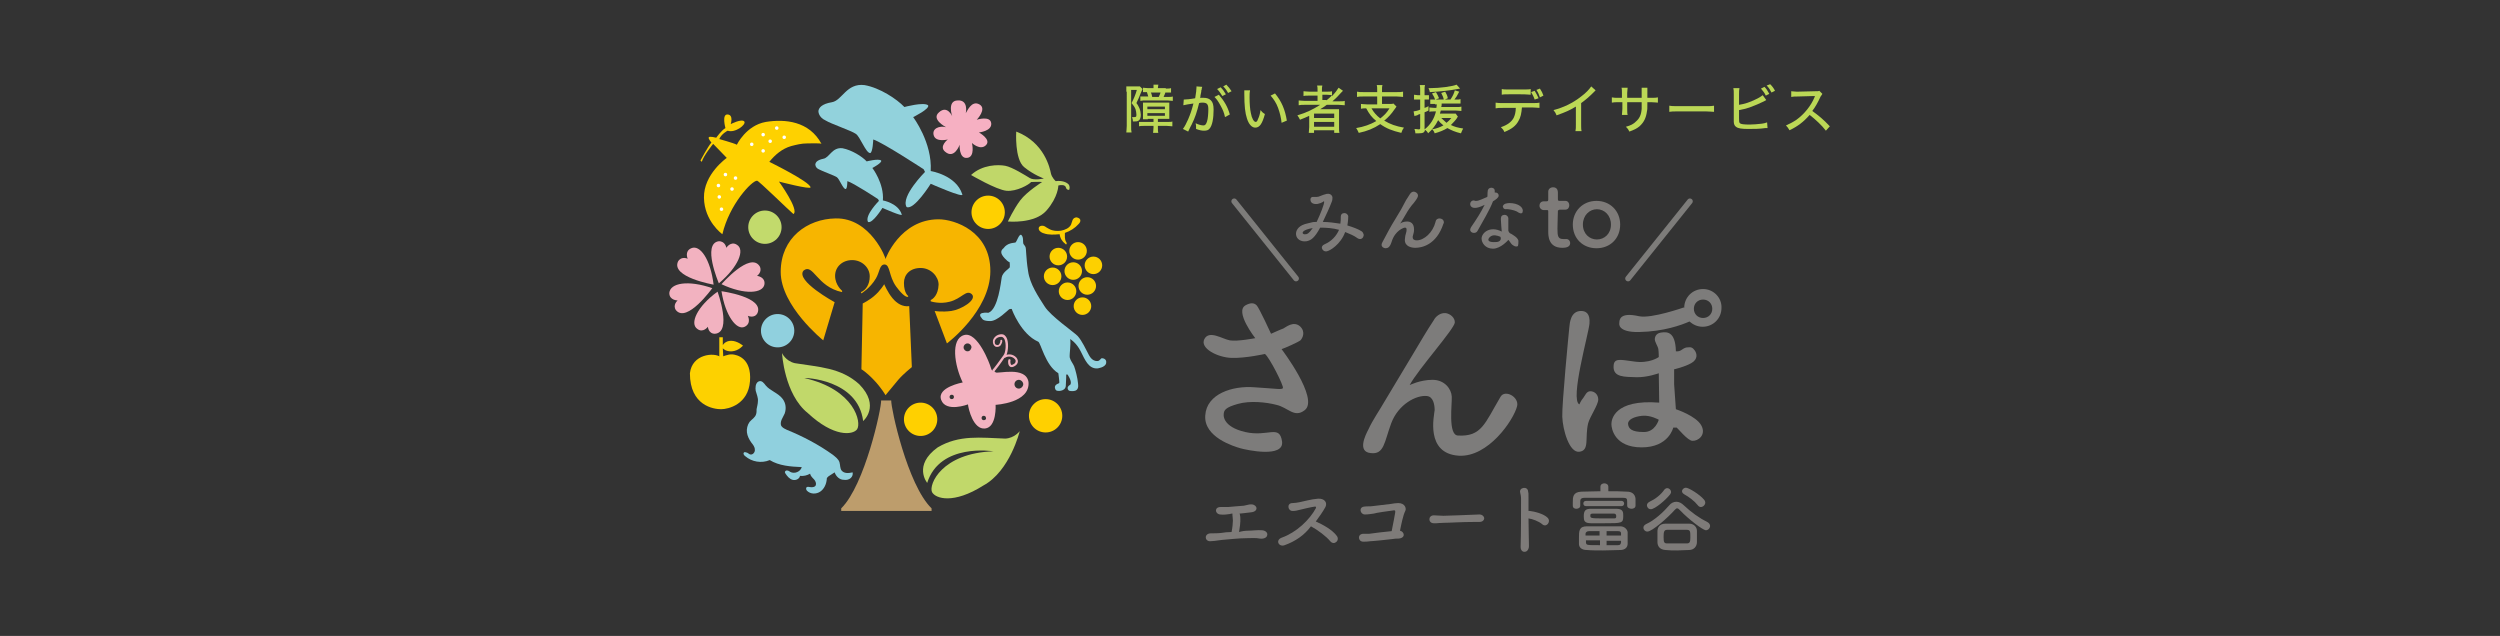 <?xml version="1.0" encoding="utf-8"?>
<!-- Generator: Adobe Illustrator 25.4.1, SVG Export Plug-In . SVG Version: 6.00 Build 0)  -->
<svg version="1.1" id="レイヤー_1" xmlns="http://www.w3.org/2000/svg" xmlns:xlink="http://www.w3.org/1999/xlink" x="0px"
	 y="0px" viewBox="0 0 570 145" style="enable-background:new 0 0 570 145;" xml:space="preserve">
<rect x="0" y="0" width="570" height="145" fill="#333333" stroke="none"/>
<style type="text/css">
	.st0{fill:#BCD856;}
	.st1{fill:#7E7B79;}
	.st2{fill:#7D7C7B;}
	.st3{fill:none;stroke:#7D7C7A;stroke-width:1.3;stroke-linecap:round;stroke-linejoin:round;stroke-miterlimit:10;}
	.st4{fill:#BD9D6C;}
	.st5{fill:#F7B500;}
	.st6{fill:#C1D86A;}
	.st7{fill:#F3B3C1;}
	.st8{fill:#92D2DF;}
	.st9{fill:#FDD000;}
	.st10{fill:#C0D769;}
	.st11{fill:#F6B0C2;}
	.st12{fill:#92D2DC;}
	.st13{fill:#FED100;}
	.st14{fill:#FFFFFF;}
	.st15{fill:#F2B2C0;}
	.st16{fill:#FDD100;}
	.st17{fill:#90D0DE;}
	.st18{fill:#FFD000;}
	.st19{fill:#C2DA6C;}
</style>
<g>
	<g>
		<g>
			<path class="st0" d="M256.8,20.9c0-0.5,0-0.8,0-1.2c0.2,0,0.4,0,0.9,0h1.3c0.5,0,0.7,0,0.9,0l0.6,0.6c-0.1,0.2-0.1,0.2-0.4,0.9
				c-0.3,0.8-0.7,1.7-1,2.3c0.4,0.5,0.5,0.8,0.7,1.2c0.2,0.5,0.3,1.1,0.3,1.5c0,0.7-0.2,1.1-0.5,1.3c-0.3,0.2-0.6,0.2-1.3,0.2
				c0-0.4-0.1-0.7-0.2-1c0.2,0,0.3,0,0.4,0c0.2,0,0.4,0,0.5-0.1c0.1-0.1,0.1-0.3,0.1-0.5c0-0.3-0.1-0.9-0.2-1.2
				c-0.2-0.5-0.4-0.8-0.9-1.4c0.5-1,0.9-1.9,1.2-3h-1.3v8.2c0,0.8,0,1.1,0.1,1.5h-1.2c0-0.4,0.1-0.8,0.1-1.5V20.9z M261.7,27.2
				c-0.4,0-0.7,0-1.1,0c0-0.4,0-0.6,0-1v-1.7c0-0.5,0-0.8,0-1.1c0.2,0,0.6,0,1.1,0h3.8c0.5,0,0.9,0,1.1,0c0,0.3,0,0.5,0,1v1.7
				c0,0.6,0,0.7,0,1c-0.3,0-0.6,0-1.1,0H264v0.7h2.1c0.7,0,1,0,1.2-0.1v1.1c-0.3,0-0.8-0.1-1.3-0.1h-2v0.4c0,0.5,0,0.9,0.1,1.2h-1.2
				c0-0.3,0.1-0.7,0.1-1.2v-0.4h-2c-0.5,0-1,0-1.3,0.1v-1c0.3,0,0.6,0,1.2,0h2.1v-0.7H261.7z M265.8,20.2c0.6,0,0.9,0,1.2-0.1v1
				c-0.3,0-0.7,0-1.2,0h-0.1c-0.1,0.4-0.3,0.7-0.4,1h0.9c0.5,0,0.9,0,1.2-0.1v1c-0.4,0-0.8-0.1-1.2-0.1h-5c-0.4,0-0.8,0-1.2,0.1v-1
				c0.3,0,0.6,0,0.9,0h0.9c-0.1-0.4-0.2-0.6-0.3-1c-0.4,0-0.7,0-0.9,0v-1c0.4,0,0.7,0.1,1.2,0.1h1.2v-0.1c0-0.3,0-0.5,0-0.7h1.1
				c0,0.3-0.1,0.4-0.1,0.7v0.1H265.8z M261.6,24.9h4v-0.6h-4V24.9z M261.6,26.4h4v-0.6h-4V26.4z M264.2,22.1c0.1-0.3,0.3-0.6,0.4-1
				h-2.2c0.2,0.4,0.2,0.6,0.3,1H264.2z"/>
			<path class="st0" d="M269.9,22.7c0.4,0,1.6-0.1,2.6-0.3c0.2-1.1,0.3-2.1,0.3-2.5c0,0,0-0.1,0-0.2l1.3,0.1c0,0.2-0.1,0.2-0.1,0.4
				c0,0.2,0,0.2-0.1,0.4c0,0.3,0,0.3-0.2,1.2c0,0.3,0,0.3-0.1,0.5c0.3,0,0.5,0,0.8,0c0.8,0,1.3,0.2,1.7,0.6c0.4,0.4,0.6,1,0.6,2.1
				c0,2-0.3,3.6-0.9,4.3c-0.3,0.4-0.7,0.5-1.3,0.5c-0.5,0-1-0.1-1.8-0.4c0-0.2,0-0.4,0-0.5c0-0.2,0-0.4-0.1-0.8
				c0.6,0.3,1.3,0.5,1.8,0.5c0.4,0,0.6-0.3,0.8-0.9c0.2-0.6,0.3-1.8,0.3-2.8c0-1.1-0.3-1.5-1.3-1.5c-0.3,0-0.5,0-0.8,0.1
				c-0.5,2-0.9,3.3-1.7,4.9c-0.1,0.2-0.4,0.7-0.8,1.6l-1.2-0.6c0.4-0.5,0.8-1.3,1.2-2.2c0.5-1.2,0.8-2,1.2-3.6
				c-0.9,0.1-1.8,0.3-2.3,0.4L269.9,22.7z M277.9,21.6c1.2,1.4,2,2.7,2.5,4.5l-1.1,0.6c-0.2-1-0.5-1.7-1-2.6c-0.5-0.9-0.8-1.4-1.4-2
				L277.9,21.6z M278.3,19.9c0.5,0.5,0.8,0.9,1.2,1.6l-0.8,0.4c-0.4-0.6-0.7-1.1-1.2-1.6L278.3,19.9z M279.6,19.3
				c0.5,0.5,0.8,0.9,1.2,1.5l-0.8,0.4c-0.3-0.6-0.7-1.1-1.1-1.5L279.6,19.3z"/>
			<path class="st0" d="M285,20.7c-0.1,0.4-0.1,0.9-0.1,1.6c0,1.2,0.1,2.7,0.3,3.5c0.2,1.2,0.7,2,1.1,2c0.2,0,0.4-0.2,0.5-0.6
				c0.3-0.6,0.5-1.3,0.6-2.1c0.3,0.4,0.5,0.6,1,0.9c-0.6,2.2-1.2,3.1-2.2,3.1c-0.8,0-1.5-0.8-1.9-2.1c-0.4-1.2-0.6-2.8-0.6-5.7
				c0-0.4,0-0.5,0-0.7H285z M290.7,21.3c1.5,1.8,2.3,3.7,2.7,6.2l-1.2,0.5c-0.1-1.1-0.4-2.3-0.8-3.4c-0.4-1.1-1-2-1.7-2.8
				L290.7,21.3z"/>
			<path class="st0" d="M297.5,23.9c-0.6,0-1,0-1.4,0.1v-1.1c0.3,0,0.7,0.1,1.4,0.1h2.9v-1.2h-1.9c-0.6,0-1,0-1.3,0.1v-1.1
				c0.3,0,0.7,0.1,1.4,0.1h1.8v-0.3c0-0.5,0-0.8-0.1-1.1h1.2c-0.1,0.3-0.1,0.6-0.1,1.1v0.3h1c0.6,0,1,0,1.3-0.1v1.1
				c0.7-0.7,1.2-1.4,1.5-1.9l1,0.7c-0.1,0.1-0.2,0.2-0.4,0.4c-0.6,0.7-1.3,1.4-2,2h1.5c0.6,0,1,0,1.3-0.1V24c-0.4,0-0.9-0.1-1.4-0.1
				h-2.7c-0.5,0.4-1,0.7-1.5,1c0.5,0,0.9,0,1.1,0h1.9c0.6,0,0.9,0,1.3,0c0,0.3,0,0.6,0,1.3V29c0,0.6,0,1,0.1,1.3h-1.2v-0.6h-4.6v0.6
				h-1.2c0-0.4,0.1-0.8,0.1-1.3v-1.9c0-0.2,0-0.6,0-0.7c-0.6,0.3-1.1,0.5-2.1,0.9c-0.2-0.4-0.3-0.6-0.6-1c2-0.6,3.5-1.3,5.2-2.4
				H297.5z M299.6,26.9h4.6v-1h-4.6V26.9z M299.6,28.9h4.6v-1.1h-4.6V28.9z M302.4,22.9c0.5-0.4,0.9-0.7,1.3-1.2
				c-0.3,0-0.6-0.1-1.2-0.1h-1v1.2H302.4z"/>
			<path class="st0" d="M314,20.4c0-0.5,0-0.7-0.1-1h1.3c-0.1,0.3-0.1,0.5-0.1,1V21h3.4c0.6,0,1,0,1.4-0.1v1.2
				c-0.3,0-0.8-0.1-1.4-0.1h-3.4v1.7h1.6c0.5,0,0.8,0,1-0.1l0.7,0.7c-0.1,0.2-0.3,0.4-0.5,0.7c-0.6,0.9-1.4,1.8-2.3,2.5
				c1.3,0.8,2.7,1.3,4.5,1.6c-0.3,0.4-0.4,0.6-0.6,1.2c-2.1-0.5-3.4-1-4.8-2c-1.5,1-3,1.6-4.9,2c-0.2-0.4-0.3-0.7-0.6-1.1
				c1.8-0.3,3.2-0.8,4.6-1.6c-1.1-0.9-1.6-1.6-2.3-2.9c-0.6,0-0.9,0-1.2,0.1v-1.1c0.3,0,0.8,0.1,1.4,0.1h2.3V22h-3.2
				c-0.6,0-1,0-1.4,0.1v-1.2c0.4,0.1,0.8,0.1,1.4,0.1h3.2V20.4z M312.7,24.7c0.5,0.9,1.1,1.6,2,2.3c0.9-0.7,1.5-1.3,2.1-2.3H312.7z"
				/>
			<path class="st0" d="M327.2,23.7c-0.4,0-0.8,0-1.1,0v-1c0.3,0,0.5,0,1,0h0.1c-0.2-0.6-0.4-0.9-0.7-1.4l0.9-0.3
				c0.3,0.5,0.5,0.9,0.7,1.4l-0.8,0.3h3.4c0.6-0.9,0.8-1.4,1-2.1l1,0.3c-0.5,1-0.7,1.3-1.1,1.8h0.4c0.5,0,0.7,0,1-0.1v1
				c-0.3,0-0.7,0-1.1,0h-3.2c0,0.4,0,0.5-0.1,0.8h3.3c0.7,0,1,0,1.3-0.1v1c-0.4,0-0.8-0.1-1.3-0.1h-3.4c-0.1,0.3-0.1,0.4-0.2,0.7
				h2.6c0.5,0,0.8,0,1,0l0.5,0.7c-0.1,0.1-0.1,0.1-0.2,0.3c-0.3,0.5-1,1.2-1.4,1.6c0.8,0.4,1.5,0.6,2.8,0.8
				c-0.2,0.4-0.3,0.6-0.5,1.1c-1.3-0.3-2.2-0.7-3.1-1.2c-0.8,0.5-1.8,0.9-2.9,1.2c-0.1-0.4-0.3-0.7-0.6-0.9c1.1-0.2,1.8-0.5,2.6-0.9
				c-0.6-0.5-0.9-0.8-1.2-1.2c-0.6,1.2-1.3,2.1-2.3,3c-0.1-0.3-0.4-0.6-0.7-0.8c-0.1,0.6-0.4,0.8-1.5,0.8c-0.2,0-0.3,0-0.7,0
				c0-0.4-0.1-0.6-0.2-1c0.5,0,0.7,0.1,1,0.1c0.2,0,0.3-0.1,0.3-0.3V26c-0.4,0.1-0.4,0.1-0.7,0.3c0,0-0.1,0-0.4,0.1
				c-0.1,0-0.1,0-0.2,0.1l-0.2-1.1c0.5-0.1,0.8-0.1,1.5-0.4v-2.3h-0.6c-0.3,0-0.5,0-0.8,0v-1.1c0.3,0,0.5,0.1,0.8,0.1h0.6v-1.1
				c0-0.6,0-0.9-0.1-1.2h1.2c-0.1,0.3-0.1,0.6-0.1,1.2v1.1h0.3c0.3,0,0.4,0,0.7,0v1c-0.3,0-0.4,0-0.7,0h-0.3v1.9
				c0.4-0.1,0.5-0.2,0.9-0.4l0,1c-0.4,0.2-0.6,0.3-0.9,0.4v3.9c1.3-1,2.2-2.4,2.6-4.1h-0.3c-0.5,0-0.9,0-1.2,0.1v-1
				c0.3,0,0.7,0.1,1.2,0.1h0.4c0-0.3,0.1-0.6,0.1-0.8H327.2z M332.9,20.2c-0.1,0-0.1,0-0.6,0.1c-1.5,0.3-4.1,0.6-6.3,0.7
				c-0.1-0.4-0.1-0.5-0.3-0.9c0.2,0,0.3,0,0.3,0c2.3,0,5.2-0.4,6.1-0.8L332.9,20.2z M329.2,22.8c-0.1-0.6-0.3-1-0.6-1.6l0.9-0.3
				c0.3,0.5,0.5,0.9,0.6,1.5L329.2,22.8z M328.6,26.9c0.4,0.4,0.8,0.7,1.2,1.1c0.5-0.4,0.7-0.6,1.1-1.1H328.6z"/>
			<path class="st0" d="M347,24.5c-0.1,1.3-0.3,2.3-0.8,3.1c-0.6,1.1-1.5,1.8-3.2,2.5c-0.2-0.5-0.4-0.7-0.8-1.1
				c1.5-0.5,2.4-1.2,2.9-2.1c0.3-0.6,0.5-1.4,0.5-2.3h-3c-0.8,0-1.1,0-1.6,0.1v-1.3c0.5,0.1,0.9,0.1,1.6,0.1h6.8
				c0.7,0,1.2,0,1.6-0.1v1.2c-0.4,0-0.9-0.1-1.6-0.1H347z M342.4,20.3c0.4,0.1,0.8,0.1,1.6,0.1h3.4c0.8,0,1.2,0,1.6-0.1v1.3
				c-0.3,0-1-0.1-1.6-0.1H344c-0.7,0-1.2,0-1.6,0.1V20.3z M349.9,22.7c-0.2-0.7-0.5-1.1-0.8-1.7l0.8-0.3c0.4,0.7,0.6,1,0.9,1.7
				L349.9,22.7z M351.1,22.2c-0.2-0.6-0.4-1.1-0.8-1.7l0.8-0.3c0.4,0.6,0.6,1,0.8,1.6L351.1,22.2z"/>
			<path class="st0" d="M363.8,20.6c-0.2,0.2-0.2,0.2-0.5,0.5c-0.8,0.8-1.8,1.7-2.8,2.4v4.8c0,0.8,0,1.2,0.1,1.6h-1.4
				c0.1-0.5,0.1-0.7,0.1-1.6v-4c-1.5,0.9-2.2,1.2-4.4,2c-0.2-0.5-0.3-0.7-0.7-1.2c2.3-0.6,4.4-1.6,6.3-3.1c1.1-0.8,1.9-1.7,2.3-2.3
				L363.8,20.6z"/>
			<path class="st0" d="M374.3,22.3v-1.1c0-0.8,0-0.9,0-1.2h1.3c0,0.3,0,0.4,0,0.8c0,0.5,0,0.5,0,1.5h0.9c0.8,0,1.1,0,1.5-0.1v1.2
				c-0.4,0-0.7-0.1-1.5-0.1h-0.9c0,1.6,0,1.6-0.1,2.1c-0.2,1.5-0.7,2.5-1.7,3.4c-0.6,0.5-1.2,0.8-2.3,1.2c-0.2-0.4-0.3-0.6-0.8-1.1
				c1.1-0.3,1.7-0.6,2.3-1.2c0.8-0.7,1.2-1.5,1.3-2.9c0-0.3,0-0.7,0-1.5h-3.3v1.4c0,0.6,0,1.2,0.1,1.5h-1.3c0-0.4,0.1-0.9,0.1-1.4
				v-1.5h-0.9c-0.7,0-1,0-1.5,0.1v-1.2c0.5,0.1,0.7,0.1,1.5,0.1h0.8v-1.1c0-0.4,0-1-0.1-1.2h1.4c0,0.3-0.1,0.8-0.1,1.2v1.1H374.3z"
				/>
			<path class="st0" d="M380.7,24.1c0.4,0.1,1,0.1,1.8,0.1h6.5c1,0,1.3,0,1.8-0.1v1.4c-0.5,0-0.9-0.1-1.8-0.1h-6.5
				c-1,0-1.4,0-1.9,0.1V24.1z"/>
			<path class="st0" d="M396.5,23.9c1.3-0.2,2.5-0.6,3.7-1.2c0.9-0.4,1.3-0.7,1.7-1l0.8,1.1c-0.2,0.1-0.2,0.1-0.5,0.3
				c-1,0.5-2.2,1-3.3,1.4c-0.9,0.3-0.9,0.3-2.4,0.6v1.6c0,0,0,0,0,0c0,0.1,0,0.1,0,0.2c0,0.7,0,1,0.2,1.2c0.2,0.2,0.9,0.3,2.2,0.3
				c0.8,0,1.9-0.1,2.8-0.2c0.5-0.1,0.7-0.1,1.2-0.3l0.1,1.3c-0.2,0-0.2,0-0.5,0c-1.3,0.2-2.6,0.2-3.8,0.2c-1.6,0-2.4-0.1-2.9-0.5
				c-0.3-0.2-0.5-0.6-0.5-1.2c0-0.2,0-0.4,0-1v-5.2c0-0.7,0-1-0.1-1.4h1.4c-0.1,0.4-0.1,0.8-0.1,1.4V23.9z M402.3,19.8
				c0.5,0.5,0.7,0.9,1.1,1.6l-0.8,0.4c-0.3-0.7-0.7-1.1-1.1-1.6L402.3,19.8z M403.6,19.2c0.5,0.5,0.8,0.9,1.1,1.5l-0.8,0.4
				c-0.3-0.6-0.6-1.1-1.1-1.6L403.6,19.2z"/>
			<path class="st0" d="M416.3,29.8c-0.9-1.2-2.3-2.5-3.7-3.6c-1.4,1.6-2.7,2.6-4.6,3.5c-0.3-0.5-0.4-0.7-0.8-1.1
				c0.9-0.4,1.5-0.7,2.4-1.3c1.8-1.3,3.3-3.2,4.1-5.1c0-0.1,0-0.1,0.1-0.2c0,0,0,0,0-0.1c-0.1,0-0.2,0-0.4,0l-3.5,0.1
				c-0.7,0-1,0-1.5,0.1l0-1.3c0.4,0,0.7,0.1,1.2,0.1c0,0,0.2,0,0.3,0l4-0.1c0.6,0,0.7,0,0.9-0.1l0.7,0.7c-0.1,0.2-0.2,0.3-0.4,0.6
				c-0.6,1.3-1.2,2.4-1.9,3.3c1.5,1.1,2.5,1.9,4,3.5L416.3,29.8z"/>
		</g>
	</g>
	<g>
		<path class="st1" d="M284.5,121c1.1,0,2.2-0.2,3.3-0.1c0.9,0.1,1.3,0.7,1.1,1.2c-0.1,0.5-0.8,0.8-1.6,0.7c-1-0.2-1.9-0.1-2.9-0.1
			c-2,0-4.4,0.3-5.8,0.4c-1.4,0.2-2.2,0.3-2.7,0.3c-1.3,0-1.4-1.8,0.2-1.8c0.6,0,1.7,0,2.4-0.1c0.6-0.1,1.4-0.2,2.3-0.2
			c0.2-1,0.3-2.1,0.3-2.6c0-0.6-0.1-0.8-0.1-1.2c0-0.1,0-0.3,0-0.4c-0.2,0-0.4,0-0.6,0.1c-0.8,0.1-1.4,0.2-2.2,0.1
			c-1.2-0.1-1.4-1.7,0.1-1.7c0.6,0,1.1,0,1.7,0c0.9-0.1,2.5-0.2,3.6-0.3c0.3-0.1,0.6-0.1,0.9-0.2c0.3-0.1,0.5-0.1,0.9-0.1
			c1.3,0.1,1.6,1.6-0.1,1.8c-0.6,0.1-1.1,0.1-1.7,0.2c-0.3,0-0.6,0.1-1,0.1c0.1,0.1,0.1,0.2,0.1,0.3c0.1,0.3,0.1,0.9,0.1,1.4
			c0,0.4-0.1,1.4-0.3,2.5C283.2,121.1,283.9,121,284.5,121z"/>
		<path class="st1" d="M292.9,124.3c-1.3,0.5-2.2-1.1-0.7-1.7c3.4-1.2,6.4-4.1,7.8-6.7c0.1-0.3,0.1-0.4-0.2-0.4
			c-0.9,0.1-2.8,0.6-3.3,0.7c-0.8,0.2-1.1,0.3-1.8,0.3c-1.1,0-1.4-1.8,0-1.8c0.5,0,1.1-0.1,1.6-0.2c0.6-0.1,2.7-0.7,4.2-0.8
			c1.5-0.1,2.2,0.9,1.7,1.9c-0.6,1.1-1.4,2.2-2.2,3.3c1.6,0.7,3.8,1.9,4.8,3.3c0.4,0.5,0.2,1.2-0.2,1.4c-0.3,0.3-0.9,0.3-1.3-0.2
			c-0.9-1.1-2.9-2.6-4.4-3.4C297.4,122,295.4,123.4,292.9,124.3z"/>
		<path class="st1" d="M318.8,122.8c-0.5,0-0.8,0-1.3,0.1c-0.8,0.1-4.5,0.5-5.1,0.5c-0.6,0.1-1,0.1-1.6,0.1c-1.2,0-1.4-1.8,0.1-1.8
			c0.4,0,0.9,0,1.3,0c0.6-0.1,3.9-0.5,5.1-0.6c0.3-1.5,0.7-3.5,0.8-4.2c0.1-0.6-0.1-0.6-0.6-0.5c-0.8,0.1-3.7,0.5-4.3,0.7
			c-0.8,0.1-1.3,0.2-2,0.2c-1.1,0-1.5-1.7-0.1-1.8c0.6-0.1,1.2,0,1.8-0.1c0.6-0.1,3.6-0.4,4.2-0.5c0.6-0.1,1.1-0.2,1.7-0.2
			c1.6,0,1.9,1.3,1.6,1.8c-0.5,1-0.9,3-1.2,4.5C320.2,121.2,320.6,122.7,318.8,122.8z"/>
		<path class="st1" d="M337.3,119c-0.3,0-0.6,0-0.9,0c-3.3,0-5.9,0.2-7.2,0.2c-0.9,0-1.4,0.1-1.7,0.1c-0.2,0-0.4,0-0.6,0
			c-0.7,0-1-0.5-1-0.9c0-0.4,0.3-0.9,1-0.9c0,0,0.1,0,0.1,0c0.6,0,1.4,0.1,2.1,0.1c1.4,0,5.2-0.2,8.2-0.3c0,0,0,0,0,0
			c0.7,0,1.1,0.5,1.1,0.9C338.4,118.5,338.1,119,337.3,119L337.3,119z"/>
		<path class="st1" d="M348.6,124.5c0,0.8-0.5,1.3-0.9,1.3c-0.5,0.1-1-0.3-1-1.1c0.1-2.8,0.1-8.3,0.1-10.9c0-0.6-0.1-1.1-0.2-1.5
			c-0.3-1.2,1.7-1.5,1.8-0.3c0.1,0.5,0.1,0.3,0.1,1.6c0,0.7,0,1.7,0,2.9c0.1,0,0.2,0,0.3,0c0.9,0.1,3.2,0.6,4.1,1.6
			c0.8,0.9-0.4,2.3-1.3,1.4c-0.7-0.6-2.2-1.2-3.1-1.3C348.5,120.5,348.6,122.9,348.6,124.5z"/>
		<path class="st1" d="M371,115.3c0-0.2,0-0.6,0-0.8c0-0.8-0.1-1-0.9-1c-1.4,0-3.2,0-4.9,0c-1.4,0-2.8,0-3.9,0c-0.9,0-1,0.4-1,0.8
			c0,0,0,0,0,1v0c0,0.5-0.5,0.7-0.9,0.7c-0.4,0-0.8-0.2-0.8-0.7c0-0.2,0-0.5,0-0.8c0-1.1,0-2.3,1.9-2.4c1.4,0,2.9-0.1,4.4-0.1l0-1v0
			c0-0.6,0.5-0.8,0.9-0.8c0.5,0,0.9,0.3,0.9,0.8v0l0,1c1.5,0,2.9,0,4.3,0.1c1.1,0,1.8,0.6,1.9,1.6c0,0.2,0,0.5,0,0.8
			c0,0.3,0,0.6,0,0.8c0,0.5-0.5,0.7-0.9,0.7S371,115.8,371,115.3L371,115.3z M369.4,125.4c-1.1,0-2.5,0.1-3.9,0.1
			c-1.3,0-2.6,0-3.7-0.1c-1.2,0-1.8-0.6-1.8-1.4c0-0.4,0-0.9,0-1.3c0-1.6,0-2.7,1.8-2.7c1.1,0,2.4,0,3.7,0c1.4,0,2.8,0,3.9,0
			c1,0,1.6,0.7,1.7,1.3c0,0.4,0,0.9,0,1.3c0,0.5,0,1,0,1.4C371.1,124.8,370.5,125.4,369.4,125.4z M361.6,115.4
			c-0.4,0-0.6-0.3-0.6-0.6c0-0.3,0.2-0.6,0.6-0.6h8.1c0.4,0,0.6,0.3,0.6,0.6c0,0.3-0.2,0.6-0.6,0.6H361.6z M365.6,116
			c1,0,2.1,0,2.9,0c1.6,0,1.6,0.8,1.6,1.6c0,1.7-0.2,1.7-4.4,1.7c-1,0-2.1,0-2.9,0c-1.6,0-1.7-0.6-1.7-1.6c0-1.4,0.5-1.7,1.7-1.7
			C363.6,116,364.6,116,365.6,116z M364.8,121.1c-0.9,0-1.7,0-2.5,0c-0.5,0-0.8,0.3-0.8,0.6c0,0.1,0,0.3,0,0.4h3.2V121.1z
			 M364.8,123.2h-3.2c0,0.2,0,0.3,0,0.5c0.1,0.6,0.1,0.6,3.2,0.6V123.2z M368.5,117.7c0-0.3-0.1-0.6-0.5-0.6c-0.7,0-1.6,0-2.4,0
			s-1.8,0-2.5,0c-0.4,0-0.5,0.2-0.5,0.3c0,0.1,0,0.2,0,0.2c0,0.5,0.1,0.6,2.7,0.6c1,0,2,0,2.7,0
			C368.4,118.2,368.5,118.1,368.5,117.7z M369.6,122.1c0-0.1,0-0.3,0-0.4c0-0.4-0.1-0.6-0.7-0.6c-0.7,0-1.7,0-2.6,0v1H369.6z
			 M366.3,123.2v1.1c0.9,0,1.8,0,2.6,0c0.5,0,0.6-0.2,0.7-0.6c0-0.1,0-0.3,0-0.4H366.3z"/>
		<path class="st1" d="M383,116.3c-0.2-0.2-0.4-0.4-0.6-0.4c-0.2,0-0.3,0.1-0.6,0.4c-1.4,1.6-5.1,4.9-6.2,4.9
			c-0.5,0-0.9-0.4-0.9-0.9c0-0.3,0.2-0.6,0.6-0.8c2-0.9,4-2.8,5.3-4.3c0.4-0.5,1-0.8,1.6-0.8c0.6,0,1.2,0.3,1.7,0.8
			c1.7,1.6,3.5,2.9,5.5,3.9c0.3,0.2,0.5,0.5,0.5,0.8c0,0.5-0.4,1-1,1C388.2,120.8,385.1,118.5,383,116.3z M376.4,116.1
			c-0.6,0-0.9-0.5-0.9-0.9c0-0.3,0.2-0.6,0.6-0.8c1.3-0.6,2.6-1.6,3.4-2.8c0.2-0.2,0.4-0.3,0.6-0.3c0.5,0,0.9,0.4,0.9,0.9
			c0,0.2-0.1,0.3-0.2,0.5C379.8,114,377.3,116.1,376.4,116.1z M382.4,125.5c-0.9,0-1.8,0-2.7-0.1c-1.2-0.1-1.8-0.8-1.8-1.8
			c0-0.3,0-0.7,0-1.1c0-0.5,0-1,0-1.4c0-0.8,0.5-1.7,1.8-1.7c0.7,0,1.5,0,2.3,0c1,0,2.2,0,3.2,0c1,0,1.7,0.8,1.7,1.6
			c0,0.4,0,0.8,0,1.3c0,0.5,0,0.9,0,1.3c0,1-0.7,1.8-1.8,1.8C384.2,125.4,383.2,125.5,382.4,125.5z M385.4,122.5
			c0-1.3,0-1.7-0.8-1.7c-0.6,0-1.3,0-2,0c-0.8,0-1.7,0-2.5,0c-0.7,0-0.8,0.5-0.8,1.6c0,1.2,0.1,1.5,0.8,1.5c0.7,0,1.4,0,2.2,0
			c0.7,0,1.5,0,2.3,0C385.3,123.9,385.4,123.5,385.4,122.5z M387.1,115.2c-0.8-1-2-1.9-3.1-2.5c-0.3-0.2-0.5-0.4-0.5-0.7
			c0-0.4,0.4-0.8,0.9-0.8c0.6,0,3.1,1.5,4.1,2.7c0.2,0.2,0.3,0.5,0.3,0.7c0,0.5-0.5,1-1,1C387.6,115.6,387.3,115.5,387.1,115.2z"/>
	</g>
	<g>
		<path class="st2" d="M284,69.6c1.1-0.6,1.9-0.6,2.5,0c0.5,0.4,3.3,6.5,3.3,6.5s2.2-1,2.8-1.2c0.6-0.3,2.3-1.8,3.8-0.5
			c1.4,1.3,0.5,2.8,0.1,3.2c-0.5,0.4-3.6,1.8-4.3,2c0,0,8.6,11.3,5.3,13.9c-2.4,1.9-3.8-0.6-6.5-1.2c-2.3-0.6-6-1-8.8-0.2
			s-3.2,1.4-3.2,2.5c0,0-0.3,2.7,4.9,3.9c5.2,1.2,7.8-1.8,8.4,2.1c0.6,3.9-8.1,2-9.5,1.6c-1.4-0.4-8.4-2.5-8-7.5
			c0.3-4.9,6.2-6.8,11.2-6.4c5,0.3,6.2,0.6,6.5,0.2s-3.1-7.1-4.1-7.8c0,0-4.4,1-7.6,0.9c-3.2-0.1-7.3-2.2-6.2-4.3
			c1.1-2.1,4.1,0,5.8,0.3c1.7,0.3,5.8-0.5,5.8-0.5S281.4,71,284,69.6z"/>
		<path class="st2" d="M329.1,71.4c0.2,0,0.4,0,0.6,0c1,0.2,2,1,2,2.1c0,1.4-8.3,10.6-10.3,14.3c0,0,2.4-1.2,5.2-1.2
			s4.3,2.1,4.4,3.8c0.1,1.7-0.9,8.8,1.4,8.9c5.4,0.3,6.1-2.7,9.7-8.8c1-1.8,4.3,0,3.8,2.1c-0.8,3.2-6.6,11.7-13.3,11.3
			c-7.7-0.5-5.6-9.2-5.5-10.4c0-1.2-0.3-3-1.7-3.2c-2.5-0.3-6.6,1.9-8.2,6.2c-1.6,4.3-1.6,7.2-4.7,6.8c-3-0.3-1.3-3.9-0.5-5.4
			c1-2.2,2.5-4.3,3.7-6.4c2.2-3.7,4.4-7.3,6.6-11c1.5-2.5,3-5.1,4.6-7.5C327.3,72.2,328.2,71.5,329.1,71.4z"/>
		<g>
			<path class="st2" d="M360.5,70.9c1,0,2.1,0.5,1.9,2.9c-0.2,2.3-4.5,17.4-2.3,18.4c0,0,0.3-0.8,0.9-1.5c0.4-0.5,0.7-1.5,1.6-1.5
				s1.8,0.7,1.8,1.9c0,1.2-1.9,3.9-2.3,5.4c-0.8,3.3,0.4,6.2-2,6.5c-2.3,0.3-3.8-5-3.9-8c-0.1-3,1.5-19.3,1.6-20.3
				C357.9,73.6,358.1,70.9,360.5,70.9z"/>
			<path class="st2" d="M388.3,65.9c-2.4,0-4.3,1.9-4.3,4.3l-0.1-0.1c0,0-7.4,2.6-10.2,2c-4.4-1-4.5,0.8-4.5,1.6c0,0-0.5,2.1,4.5,2
				c5.6-0.1,9.7-1.6,11.5-2.4c0.8,0.7,1.8,1.2,3,1.2c2.4,0,4.3-1.9,4.3-4.3C392.6,67.9,390.7,65.9,388.3,65.9z M388.3,72.5
				c-1.2,0-2.1-0.9-2.1-2.1s0.9-2.1,2.1-2.1s2.1,0.9,2.1,2.1S389.5,72.5,388.3,72.5z"/>
			<path class="st2" d="M387.9,97c-1.2-2.2-5.8-3.7-5.8-3.7c-0.1-1.9-0.3-3.8-0.4-5.7c0-0.8,0-3.4,0-3.4s2.3-0.5,3.9-1.4
				s1.3-2.2,0.8-2.9s-0.9-0.8-1.6-0.7c-0.7,0-1.1,0.4-1.6,0.7c-0.5,0.3-1.1,0.2-1.1,0.2c-0.1-4.7-2.2-4.4-3.2-4.3
				c-1,0.1-1.5,0.6-1.6,1.4c-0.1,0.7,0.7,1.7,0.8,2.4s0.1,1.8,0.1,1.8s-2.1,1.6-5.8,1c-3-0.4-4.4-0.8-4.5,1
				c-0.2,2.7,2.6,2.5,5.1,2.6s5.2-0.9,5.2-0.9l0.1,6.7c-10.3-0.8-10.9,3.9-10.9,4.9c0,1,0.7,5.3,6.9,5.3s7.2-4.5,7.2-4.5
				s0.7,0,0.8,0c0.1,0,2.6,3.1,3.6,3C387.1,100.6,389.1,99.2,387.9,97z M374.7,98.5c-2.7,0-3.4-0.8-3.5-1.8s1.3-1.7,3.2-1.9
				c1.9-0.2,3.8,0.9,3.8,0.9S377.4,98.6,374.7,98.5z"/>
		</g>
	</g>
	<g>
		<path class="st1" d="M302.5,57.3c-0.6,0.1-1-0.3-1.1-0.7c-0.1-0.3,0.1-0.7,0.6-0.9c1.6-0.7,2.7-1.9,3.3-3.3
			c-1.4-0.4-2.9-0.5-4.3-0.5c-1.3,2.4-2.1,2.9-3.1,3.1c-1.3,0.2-2.3-0.5-2.4-1.5c-0.1-0.8,0.4-1.9,2-2.4c0.5-0.1,1-0.3,1.6-0.4
			c0.3-0.1,0.7-0.1,1.1-0.1c0.9-1.9,1.8-4.2,1.7-4.6c0-0.1,0-0.1-0.1-0.1c0,0-0.1,0-0.1,0.1c-0.3,0.2-0.8,0.4-1.3,0.5
			c-0.7,0.1-1.5-0.1-1.6-0.8c-0.1-0.4,0.1-0.8,0.5-0.8c0.1,0,0.1,0,0.2,0c0.1,0,0.4,0,0.7,0c0.3,0,0.6-0.1,0.8-0.2
			c0.5-0.2,1-0.4,1.5-0.5c0.5-0.1,1.2,0.1,1.3,0.8c0,0.3,0,0.7-0.2,1.1c-0.4,1.1-1.2,2.8-2,4.5c1.3,0,2.7,0.2,4,0.4
			c0.1-0.5,0.1-1.1,0.1-1.6c0-0.5,0.3-0.8,0.7-0.8c0.4-0.1,0.9,0.2,1,0.7c0,0.1,0,1-0.2,2.1c1.3,0.4,2.4,0.8,3.2,1.3
			c0.3,0.2,0.4,0.4,0.5,0.7c0.1,0.5-0.2,1-0.7,1.1c-0.2,0-0.4,0-0.7-0.2c-0.8-0.6-1.8-1-2.8-1.4C305.7,55.7,303.2,57.2,302.5,57.3z
			 M297,53.1c0,0.2,0.3,0.4,0.7,0.3c0.3,0,0.7-0.1,1.6-1.4C297,52.4,297,53,297,53.1z"/>
		<path class="st1" d="M322.7,56.5c-0.9,0-2.4-0.3-2.4-1.8c0-0.3,0.1-0.6,0.1-0.9c0.3-1,0.3-1.2,0.3-1.4c0-0.4-0.1-0.5-0.4-0.5
			c-0.2,0-2.2,0.6-3,3.2c-0.4,1.3-0.9,1.5-1.4,1.5c-0.4,0-0.9-0.3-0.9-0.8c0-0.2,0.1-0.4,0.2-0.6c1-1.9,1.9-3.6,2.9-5.2
			s1.8-3,2.5-4.4c0.3-0.5,0.7-1.1,0.9-1.4c0.2-0.3,0.5-0.5,0.8-0.5c0.5,0,1,0.4,1,0.9c0,0.3-0.2,0.7-0.9,1.6
			c-0.8,0.9-1.4,1.8-1.9,2.7c-0.5,0.8-0.9,1.6-1.3,2.1c0,0.1-0.1,0.1-0.1,0.1c0,0,0,0,0,0c0,0,0,0,0.1-0.1c0.2-0.2,0.9-0.5,1.6-0.5
			c0.8,0,1.6,0.4,1.6,1.8c0,0.1,0,0.1,0,0.2c0,0.5-0.2,0.9-0.3,1.4c0,0.1,0,0.2,0,0.2c0,0.5,0.4,0.7,0.9,0.7c1.7,0,3.7-1.8,4.3-4.2
			c0.1-0.6,0.5-0.8,0.9-0.8c0.5,0,1,0.3,1,0.9c0,0.1,0,0.2-0.1,0.3C327.5,55.9,324.1,56.5,322.7,56.5z"/>
		<g>
			<path class="st1" d="M355.5,47.9c-0.3,0-0.3,0.1-0.3,0.2c0,0.8-0.1,2.6-0.1,4c0,1.7,0.1,2.4,1.3,2.4c0.2,0,0.3,0,0.5,0
				c0.1,0,0.1,0,0.2,0c0.6,0,0.9,0.5,0.9,0.9c0,0.8-0.7,1.1-1.8,1.1c-3.2,0-3.2-2.8-3.2-3.7c0-1.2,0-3.4,0-4.3c0-0.1,0-0.2,0-0.3
				c0-0.3-0.1-0.3-0.3-0.3H352c-0.6,0-1-0.5-1-1c0-0.5,0.3-1,1-1h0.6c0.3,0,0.4-0.1,0.4-0.4c0,0,0-0.4,0-0.9c0-0.3,0-0.5,0-0.8
				c0,0,0,0,0-0.1c0-0.6,0.5-1,1.1-1c1.1,0,1.1,1,1.1,1.3c0,0.6,0,1.4,0,1.4c0,0.3,0.1,0.4,0.3,0.4h1.4c0.6,0,0.9,0.5,0.9,1
				c0,0.5-0.3,1-0.9,1H355.5z"/>
			<path class="st1" d="M358.6,51.2c0-3.1,2.3-5.4,5.4-5.4s5.4,2.3,5.4,5.4c0,3.2-2.3,5.4-5.4,5.4S358.6,54.4,358.6,51.2z
				 M367.3,51.2c0-2.1-1.5-3.5-3.2-3.5s-3.2,1.4-3.2,3.5c0,2.1,1.5,3.4,3.2,3.4S367.3,53.3,367.3,51.2z"/>
		</g>
		<path class="st1" d="M340.4,45.9c-0.8,2.1-2.3,4.5-3.5,6.7c-0.2,0.4-0.5,0.5-0.9,0.5c-0.4,0-0.8-0.3-0.8-0.7
			c0-0.2,0.1-0.4,0.2-0.6c1.3-1.9,2.2-3.3,3.1-5.1c-1,0.5-1.7,0.7-2.2,0.7c-1.1,0-1.1-0.8-1.1-0.9c0-0.4,0.3-0.8,0.8-0.8
			c0.1,0,0.2,0,0.3,0.1c0.1,0,0.2,0,0.3,0c0.6,0,1.5-0.5,2.5-0.9c0.1-0.4,0-0.8,0.1-1.3c0-0.5,0.4-0.8,0.8-0.8
			c0.4,0,0.8,0.2,0.8,0.7v0.4c0.1,0,0.1,0,0.2,0c0.4,0,0.7,0.3,0.7,0.7C341.7,45.1,340.9,45.6,340.4,45.9L340.4,45.9z"/>
		<g>
			<path class="st1" d="M342.7,46.9c0.2-0.5,1-0.6,1.5-0.6c0.8,0,1.8,0.2,2.4,0.7c0.3,0.2,0.5,0.5,0.6,0.9c0,0,0,0.4-0.1,0.6
				c-0.3,0.3-0.7,0.1-1.3-0.3c-0.6-0.3-2-0.6-2.5-0.5c-0.3,0-0.6-0.2-0.6-0.5C342.6,47.1,342.6,47,342.7,46.9z"/>
			<path class="st1" d="M346.2,54.9c-0.1-0.5-0.6-0.9-0.9-1.1c-0.3-0.2-0.7-0.5-1-0.6c-0.3-0.2-0.4-0.6-0.4-0.6s0-2.4,0-2.8
				c0-0.4-0.4-0.9-1-0.8c-0.7,0.1-0.7,0.6-0.7,1.1c0,0.5,0.2,2.7,0.2,2.7c-2.7-1.4-4.6,0.3-4.6,1.6c0,0.9,0.8,2.3,2.6,2.3
				s3.5-2,3.5-2c0.1,0.1,0.3,0.3,0.4,0.5c0.2,0.3,0.4,0.6,0.8,0.8c0.3,0.2,0.7,0.3,1,0.1C346.2,55.7,346.2,55.3,346.2,54.9z
				 M340.6,55.2c-2.1,0-1.1-1.3-0.3-1.5s1.8,0.3,1.8,0.3S342.7,55.3,340.6,55.2z"/>
		</g>
		<line class="st3" x1="281.4" y1="45.9" x2="295.5" y2="63.5"/>
		<line class="st3" x1="385.3" y1="45.9" x2="371.2" y2="63.5"/>
	</g>
	<g>
		<g>
			<path class="st4" d="M203.2,91.3h-1h-0.3h-1c0.1,1.7-3.7,19.3-9.1,24.6v0.6h10.6h0.4h9.6v-0.6C206.9,110.6,203.1,93,203.2,91.3z"
				/>
			<g>
				<path class="st5" d="M187.7,77.6l2.6-8.7c0,0-9-4.9-7.1-7.2c2.2-1.8,3,3.7,8.8,4.9l0-0.3c0,0-1.6-1.3-1.6-3.4
					c0-2.1,1.7-3.6,3.9-3.6s4,1.7,4,3.7c0,2-1,3.2-2,3.6l0.1,0.3c0,0,2-1.2,3.3-3.4c0.9-1.5,0.8-3.2,2-3.2c1.3,0.1,0.9,2.6,2.6,5
					c1.7,2.3,2.4,2.4,2.7,2.4l0.1-0.2c0,0-1-0.6-1-3c0-1.9,1.4-3.4,3.8-3.4s4.1,2,4.1,3.8c-0.1,2.4-1.3,3.3-1.8,3.5l0,0.3
					c0,0,2,0.7,4.3,0.1c2.8-0.7,3.8-2.9,5.1-1.7c1.2,1.3-2.5,3.5-4.7,3.8s-3.8,0-3.8,0l2.8,7.4c0,0,9.9-7.4,9.9-16.5
					s-8.2-11.8-11.8-11.8c-8.8,0-12.2,9.1-12.1,9.1c0.2,0-3.4-9.5-11.4-9.3c-6.4,0.1-12.5,4.4-12.5,12.2S187.7,77.6,187.7,77.6z"/>
				<path class="st5" d="M201.9,90.1c0,0-0.9-1.6-2.6-3.4c-1.9-2-2.9-2.5-2.9-2.5l0.3-15c0,0,1.6-0.8,2.7-1.8
					c1.3-1.1,2.2-2.6,2.2-2.6s0.8,1.9,1.9,3.2c1,1.2,2.3,2,3.8,1.8l0.6,13.9c0,0-1.9,1.5-3.1,2.9C203.7,87.9,201.9,90.1,201.9,90.1z
					"/>
			</g>
		</g>
		<path class="st6" d="M211.4,110.1c0,0-3.3-4,2.4-8.1c4.9-2.9,9.8-2.2,15.4-2c2.1-0.1,3.3-1.7,3.3-1.7s-2.2,9.1-8.3,12.4
			c-6.8,4.3-10.9,3-11.7,1.5c-0.8-1.7,2.2-8.9,14-9.3C226.5,102.9,214.3,100.9,211.4,110.1z"/>
		<path class="st6" d="M196.8,96c0,0,4-3.4-0.9-8.4c-4.2-3.8-9.2-3.9-14.7-4.8c-2.1-0.5-2.9-2.3-2.9-2.3s0.5,9.4,5.9,13.7
			c5.9,5.5,10.2,5,11.2,3.7c1.1-1.5-0.5-9.1-12-11.7C183.3,86.1,195.6,86.4,196.8,96z"/>
		<path class="st7" d="M234.5,87.1c-0.6-3.7-7.1-1.8-7.5-2.2c-0.1-0.1-0.2-0.2-0.3-0.2c0,0,0.1,0,0.1-0.1c0.1-0.1,1.5-1.9,2.2-3
			c0,0,0.1,0,0.1,0c0.9-0.6,1.9-0.2,2.3,0.3c0.2,0.2,0.3,0.6-0.1,1c-0.3,0.2-0.5,0.3-0.7,0.3c-0.2-0.1-0.3-0.7-0.2-1
			c0-0.1,0-0.3-0.2-0.3c-0.1,0-0.3,0-0.3,0.2c-0.1,0.3-0.1,1.2,0.4,1.5c0.1,0.1,0.2,0.1,0.4,0.1c0.2,0,0.5-0.1,0.9-0.4
			c0.6-0.5,0.6-1.1,0.2-1.7c-0.5-0.6-1.4-1-2.3-0.7c0.4-1,0.5-2.9,0-3.9c-0.3-0.5-0.6-0.8-1.1-0.8c-1.1,0-1.8,0.7-2,1.4
			c-0.1,0.6,0.1,1.1,0.5,1.4c0.4,0.2,0.9,0.1,1.2-0.2c0.3-0.4,0.5-1,0.4-1.2c-0.1-0.1-0.2-0.2-0.3-0.1c-0.1,0.1-0.2,0.2-0.1,0.3
			c0,0.1-0.1,0.5-0.4,0.8c-0.2,0.1-0.3,0.1-0.6,0c-0.3-0.1-0.3-0.5-0.3-0.8c0.1-0.5,0.6-1,1.5-1c0.3,0,0.5,0.2,0.7,0.5
			c0.5,1,0.3,3.1-0.2,3.7c-0.7,1-2.4,3.3-2.5,3.3c0,0,0,0.1,0,0.2c-0.2-0.1-0.3-0.3-0.4-0.7c-0.2-0.8-3-8.3-6.1-7.4
			s-2.2,6.9-0.3,10.8c0,0-6,1.1-4.9,4s6.1,1,6.1,1c0.1,1,1.2,5.8,3.9,5.5s2.4-5.4,2.4-5.4S234.9,91.9,234.5,87.1z M217,91
			c-0.3,0-0.5-0.2-0.5-0.5c0-0.3,0.2-0.5,0.5-0.5c0.3,0,0.5,0.2,0.5,0.5C217.5,90.8,217.3,91,217,91z M220.6,80.1
			c-0.5,0-0.9-0.4-0.9-0.9c0-0.5,0.4-0.9,0.9-0.9s0.9,0.4,0.9,0.9C221.4,79.7,221.1,80.1,220.6,80.1z M224.3,95.8
			c-0.3,0-0.5-0.2-0.5-0.5c0-0.3,0.2-0.5,0.5-0.5c0.3,0,0.5,0.2,0.5,0.5C224.9,95.6,224.6,95.8,224.3,95.8z M232.3,88.6
			c-0.6,0-1-0.5-1-1c0-0.6,0.5-1,1-1s1,0.5,1,1C233.3,88.1,232.8,88.6,232.3,88.6z"/>
		<path class="st8" d="M240.7,88.9c0.2,0.4,2.2,0.4,2.3-0.9c0.1-1.3,0.1-2.6,0.1-2.6l0.3,0c0,0,1,1.4,0.7,2.2
			c-0.1,0.2-0.5,0.3-0.6,0.6c-0.2,0.3,0,0.8,0.3,0.9c0.4,0.1,0.9,0.1,1.3,0c0.7-0.2,0.8-0.9,0.7-1.6c-0.1-1.3-0.6-3.2-0.9-4
			c-0.3-0.7-0.8-1.2-1-2c-0.1-0.8,0.3-3,0.1-4.2c0,0,1.4,0.8,2.4,2.8c1,2,1.8,4,3.8,3.9c0,0,1.8-0.2,2-1.2s-0.8-1.2-1.1-1.1
			c-0.4,0.4-0.5,0.7-1.2,0.6c0,0-0.9,0-1.6-1.3c-0.7-1.3-1.6-3.3-2.6-4.4c-1-1-6.1-4.5-7.5-6.7c-1.4-2.2-3.4-5.1-3.8-8.1
			c-0.5-3.1-0.4-5.2-0.6-5.5c-0.1-0.3-0.4-0.5-0.5-0.8s0.1-1.4-0.4-1.9c-0.5-0.5-1.1,1.6-1.4,1.7c-0.3,0.1-1.8,0-2.7,1.3
			c0,0-0.6,0.4-0.5,1c0,0.6,1.3,2,1.9,2.2c0,0,0.1,1,0,1.2c-0.1,0.2-1.6,1.1-1.8,2.2s-0.8,7.2-3,8.1c-2.8-0.2-1.8,1-1.6,1.2
			c0.2,0.3,0.4,0.7,2,0.7s4-2.5,4.3-2.7c0.3-0.1,0.6-0.1,0.6,0c0,0.1,2.1,5.7,6,7.4c0.6,0.2,1.6,5.4,4.6,7.2c0,0,0.3,2.1,0.2,2.2
			C241.5,87.5,240,87.6,240.7,88.9z"/>
		<g>
			<circle class="st9" cx="246.8" cy="69.8" r="2"/>
			<circle class="st9" cx="243.4" cy="66.4" r="2"/>
			<circle class="st9" cx="247.9" cy="65.2" r="2"/>
			<circle class="st9" cx="249.3" cy="60.5" r="2"/>
			<circle class="st9" cx="244.7" cy="61.8" r="2"/>
			<circle class="st9" cx="240" cy="63" r="2"/>
			<circle class="st9" cx="241.3" cy="58.5" r="2"/>
			<circle class="st9" cx="245.8" cy="57.2" r="2"/>
			<path class="st9" d="M241.9,52.6C241.9,52.6,241.9,52.5,241.9,52.6c1-0.2,1.9-0.6,2.3-1.4c0.1-0.3,0.2-0.6,0.3-0.9
				c0.1-0.3,0.3-0.6,0.7-0.7c0.2-0.1,0.5,0,0.7,0.1c0.2,0.1,0.3,0.2,0.4,0.4c0.1,0.4-0.1,0.7-0.4,1c-0.8,0.9-1.9,1.6-3.1,2
				c0,0.7-0.1,1.5,0.3,2.1c0.1,0.1,0.1,0.2,0.1,0.3c0,0.1,0,0.2-0.1,0.2c-0.1,0-0.2,0-0.2-0.1c-0.7-0.5-1.2-1.3-1.3-2.2
				c-1.2,0.1-2.5,0.2-3.6-0.2c-0.4-0.1-0.7-0.3-1-0.6c-0.6-0.9,0.4-1.4,1.2-1c0.3,0.2,0.6,0.4,1,0.6C240.1,52.7,241,52.7,241.9,52.6
				z"/>
		</g>
		<path class="st10" d="M243.7,43.3c0.2,0,0.3-0.9-0.1-1.3c-0.4-0.4-1.4-0.9-2.9-0.7c0,0-0.9-0.8-1.1-1.8s-1.4-7-7.9-9.5
			c0,0-0.4,6.3,1.8,8.1c2.2,1.8,4.5,2.6,4.5,2.6s-2.2,0.5-3.2-0.1c-1-0.6-4-2.5-5.6-2.8c-1.6-0.3-5.2-0.3-7.8,2.1
			c0,0,5.8,3.4,8.1,3.6s5.1-1.4,5.6-2c0,0,2-0.1,2.5,0c0,0-3.5,2.2-5,4.2s-2.8,4.8-2.8,4.8s6.1,0.6,8.8-2.5c2.7-3.1,2.7-5.7,2.7-5.7
			s1-0.3,1.5,0.1C243.2,42.7,242.9,43.2,243.7,43.3z"/>
		<path class="st11" d="M220.2,25.8c0.3-0.4,1.3-3,3.1-2c1.8,1-0.6,3.5-0.6,3.5s3.1-1,3.3,0.8c0.2,1.8-2.8,2.1-2.8,2.1
			s2.9,1.6,1.6,2.9c-1.3,1.3-3.2-0.5-3.2-0.5s0.8,3.2-1.1,3.4s-1.7-3-1.7-3s-1.2,3.4-3.3,1.6c-1.5-1.2,0.6-2.8,0.6-2.8
			s-2.7,0.7-3.2-0.9c-0.5-1.6,1.3-2.3,2.8-1.9c0,0-3.5-1.8-1.6-3.4c1.9-1.7,3,0.9,3,0.9s-1.2-3.5,1.2-3.6
			C220.9,22.7,220.2,25.8,220.2,25.8z"/>
		<g>
			<path class="st12" d="M186.6,25.3c0.1-0.7,0.7-1.6,3.1-2c2.3-0.4,3.3-4.4,7.4-3.9c3.5,0.6,7.4,3.2,9.1,5c0,0,4.4-1.2,5.4-0.4
				c0.5,0.8-3.4,2.7-3.4,2.7s4.4,5.8,4,12.3c0,0,5.8,0.9,7.2,5.3c0.5,1-7.2-2.4-7.2-2.4s-3.8,6.1-5.5,5.3c-1.4-2.4,4.2-8,4.2-8
				l-0.3-0.6c0,0-9.3-6.1-11.5-6.8c0,0-0.1,3-0.7,3.1c-1,0-2.3-3.8-3.3-4.4c-1-0.7-5.7-2.3-6.8-3C186.5,26.7,186.6,25.3,186.6,25.3z
				"/>
			<path class="st12" d="M185.9,37.4c0.1-0.4,0.4-0.9,1.8-1.2c1.4-0.2,2-2.7,4.4-2.4c2.1,0.4,4.5,1.9,5.5,3c0,0,2.7-0.7,3.3-0.2
				c0.3,0.5-2,1.7-2,1.7s2.7,3.5,2.4,7.4c0,0,3.5,0.6,4.3,3.2c0.3,0.6-4.4-1.5-4.4-1.5s-2.3,3.7-3.3,3.2c-0.8-1.5,2.5-4.8,2.5-4.8
				l-0.2-0.4c0,0-5.6-3.7-7-4.1c0,0,0,1.8-0.4,1.8c-0.6,0-1.4-2.3-2-2.7s-3.4-1.4-4.1-1.8C185.8,38.2,185.9,37.4,185.9,37.4z"/>
		</g>
		<g>
			<path class="st13" d="M168,33c0,0,2.1-4.4,6.6-5.2c4.4-0.7,9.9-0.2,12.7,5c-0.1-0.2-2.9-0.1-3.3-0.1c-1.3,0-2.4,0.3-3.6,0.6
				c-2.1,0.6-3.7,2-5,3.6c0,0,9.2,4.5,9.4,5.8c0.1,0.6-7.2-1.3-7.2-1.3s4.7,6.5,3.3,7.4c-1.1-0.9-8-7.7-8.3-7.6
				c-1.2,0-6.3,5.4-7.9,12.2c0,0-4.1-2.9-4.2-8.3s5.2-9.1,5.2-9.1l-3.1-3.2c0,0-2.2,2.7-2.6,4.1l-0.3-0.3c0,0,1.7-3.2,2.5-4.1
				c0,0-0.8-0.9-0.6-1.2c0.2-0.3,1.7,0.1,1.7,0.1s1.2-1.7,2.1-2.2c0,0-0.9-3.2,0.5-3.1c1.4,0.1,0.7,2.2,0.7,2.2s2.5-1.3,3.1-0.6
				c0.5,0.7-2.1,2.7-3.8,2.1c0,0-1.4,0.7-1.9,1.9C163.9,31.7,167.3,32.6,168,33z"/>
			<g>
				<circle class="st14" cx="165.4" cy="39.8" r="0.4"/>
				<circle class="st14" cx="163.8" cy="42.3" r="0.4"/>
				<circle class="st14" cx="164" cy="44.9" r="0.4"/>
				<circle class="st14" cx="164.5" cy="47.7" r="0.4"/>
				<circle class="st14" cx="166.9" cy="43.1" r="0.4"/>
				<circle class="st14" cx="167.7" cy="40.6" r="0.4"/>
				<circle class="st14" cx="171.4" cy="32.9" r="0.4"/>
				<circle class="st14" cx="174" cy="30.7" r="0.4"/>
				<circle class="st14" cx="177.1" cy="29.2" r="0.4"/>
				<circle class="st14" cx="178.8" cy="31.3" r="0.4"/>
				<circle class="st14" cx="175.6" cy="32.2" r="0.4"/>
				<circle class="st14" cx="174" cy="34.4" r="0.4"/>
			</g>
		</g>
		<g>
			<path class="st15" d="M163.9,64.6c0,0-3.9-9.1,0-9.6c1.5,0,1.7,1.5,1.7,1.5s1-1.6,2.4-0.7C169.9,56.9,168.4,60.8,163.9,64.6z"/>
			<path class="st15" d="M162.7,64.9c0,0-9.8-1.7-8.1-5.3c0.8-1.3,2.2-0.6,2.2-0.6s-0.8-1.7,0.8-2.4C159.6,55.7,162,59.1,162.7,64.9
				z"/>
			<path class="st15" d="M164.5,64.8c0,0,6.5-7.5,8.7-4.1c0.7,1.3-0.6,2.2-0.6,2.2s1.9,0.2,1.7,1.9C174,66.9,169.8,67.3,164.5,64.8z
				"/>
			<path class="st15" d="M164.5,66.4c0,0,9.8,1.3,8.2,5c-0.7,1.3-2.2,0.6-2.2,0.6s0.9,1.7-0.7,2.5C168,75.4,165.4,72.1,164.5,66.4z"
				/>
			<path class="st15" d="M163.6,66.5c0,0,3.4,9.3-0.6,9.6c-1.5,0-1.6-1.6-1.6-1.6S160.3,76,159,75C157.2,73.8,158.9,69.9,163.6,66.5
				z"/>
			<path class="st15" d="M162.4,65.7c0,0-5.8,8.1-8.3,5c-0.8-1.2,0.4-2.2,0.4-2.2s-1.9,0-1.9-1.7C152.8,64.5,156.9,63.8,162.4,65.7z
				"/>
		</g>
		<g>
			<path class="st16" d="M164.3,81.4c0.3,0,1.7-0.7,2.7-0.6c1,0.1,4.4,0.8,4,6.1c-0.4,5.3-4.9,6.4-6.6,6.4s-7.1-0.8-7.1-8.2
				C157.8,80.7,162.8,80.3,164.3,81.4z"/>
			<path class="st16" d="M164,76.9h0.8v1.8c0,0,0.5-1,1.9-1s2.7,1.1,2.7,1.1s-1,1.2-2.5,1.3s-2.1-0.7-2.1-0.7l0.1,1.8l-0.1,0.7
				l-0.8-0.1L164,76.9z"/>
		</g>
		<path class="st17" d="M194.4,107.7c-0.9,0.2-1.9,0.3-2.5-0.4c-0.4-0.5-0.3-1.2-0.5-1.9c-0.2-0.7-0.9-1.2-1.5-1.7
			c-3.2-2.3-6.8-4.2-10.5-5.7c-0.4-0.2-0.9-0.4-1.2-0.8c-0.3-0.4-0.2-1,0-1.5c0.2-0.5,0.5-0.9,0.7-1.4c0.4-1.1,0.3-2.4-0.5-3.4
			c-1-1.3-2.8-1.8-3.8-3c-0.4-0.5-0.9-1.3-1.7-0.9c-0.7,0.4-0.7,1.5-0.6,2.1c0.2,0.8,0.6,1.6,0.5,2.4c0,0.6-0.2,1.2-0.3,1.8
			c0,0.4,0,0.8-0.1,1.1c-0.2,0.8-1,1.2-1.5,1.8c-0.5,0.7-0.7,1.6-0.6,2.4c0.1,0.8,0.5,1.6,1,2.3c0.4,0.5,0.8,1,0.8,1.6
			c0.1,0.6-0.5,1.3-1.1,1.1c-0.3-0.1-0.4-0.3-0.7-0.4s-0.6-0.2-0.7,0c-0.2,0.2,0,0.6,0.3,0.8c1.5,1.3,3.7,1.7,5.6,0.9
			c2.1,1.3,4.8,1.5,7.3,1.6c-0.3,1.1-1.7,1.6-2.6,1.1c-0.2-0.1-0.4-0.3-0.6-0.3c-0.2-0.1-0.5,0-0.6,0.2c-0.1,0.2,0,0.3,0.1,0.5
			c0.4,0.6,0.9,1.2,1.6,1.4c0.7,0.2,1.6-0.2,1.7-0.9c0.8,0.1,1.6-0.1,2.3-0.5c0.1,0.5,0.5,0.9,0.9,1.3c0.4,0.4,0.6,1.1,0.3,1.5
			c-0.4,0.4-1,0.3-1.6,0.2c-0.1,0-0.3,0-0.4,0.1c-0.2,0.2-0.1,0.6,0.1,0.8c0.8,0.8,2.1,0.8,3,0.2c0.9-0.6,1.4-1.7,1.5-2.8
			c0-0.1,0-0.3,0.1-0.4c0.1-0.1,0.2-0.2,0.3-0.3c0.5-0.3,0.9-0.6,1.4-0.9c0.3,0.9,1.1,1.7,2.1,1.7
			C193.7,109.6,194.6,108.7,194.4,107.7z"/>
		<circle class="st18" cx="209.9" cy="95.6" r="3.8"/>
		<circle class="st17" cx="177.3" cy="75.4" r="3.8"/>
		<circle class="st18" cx="238.4" cy="94.8" r="3.8"/>
		<circle class="st18" cx="225.3" cy="48.4" r="3.8"/>
		<circle class="st19" cx="174.4" cy="51.8" r="3.8"/>
	</g>
</g>
</svg>
